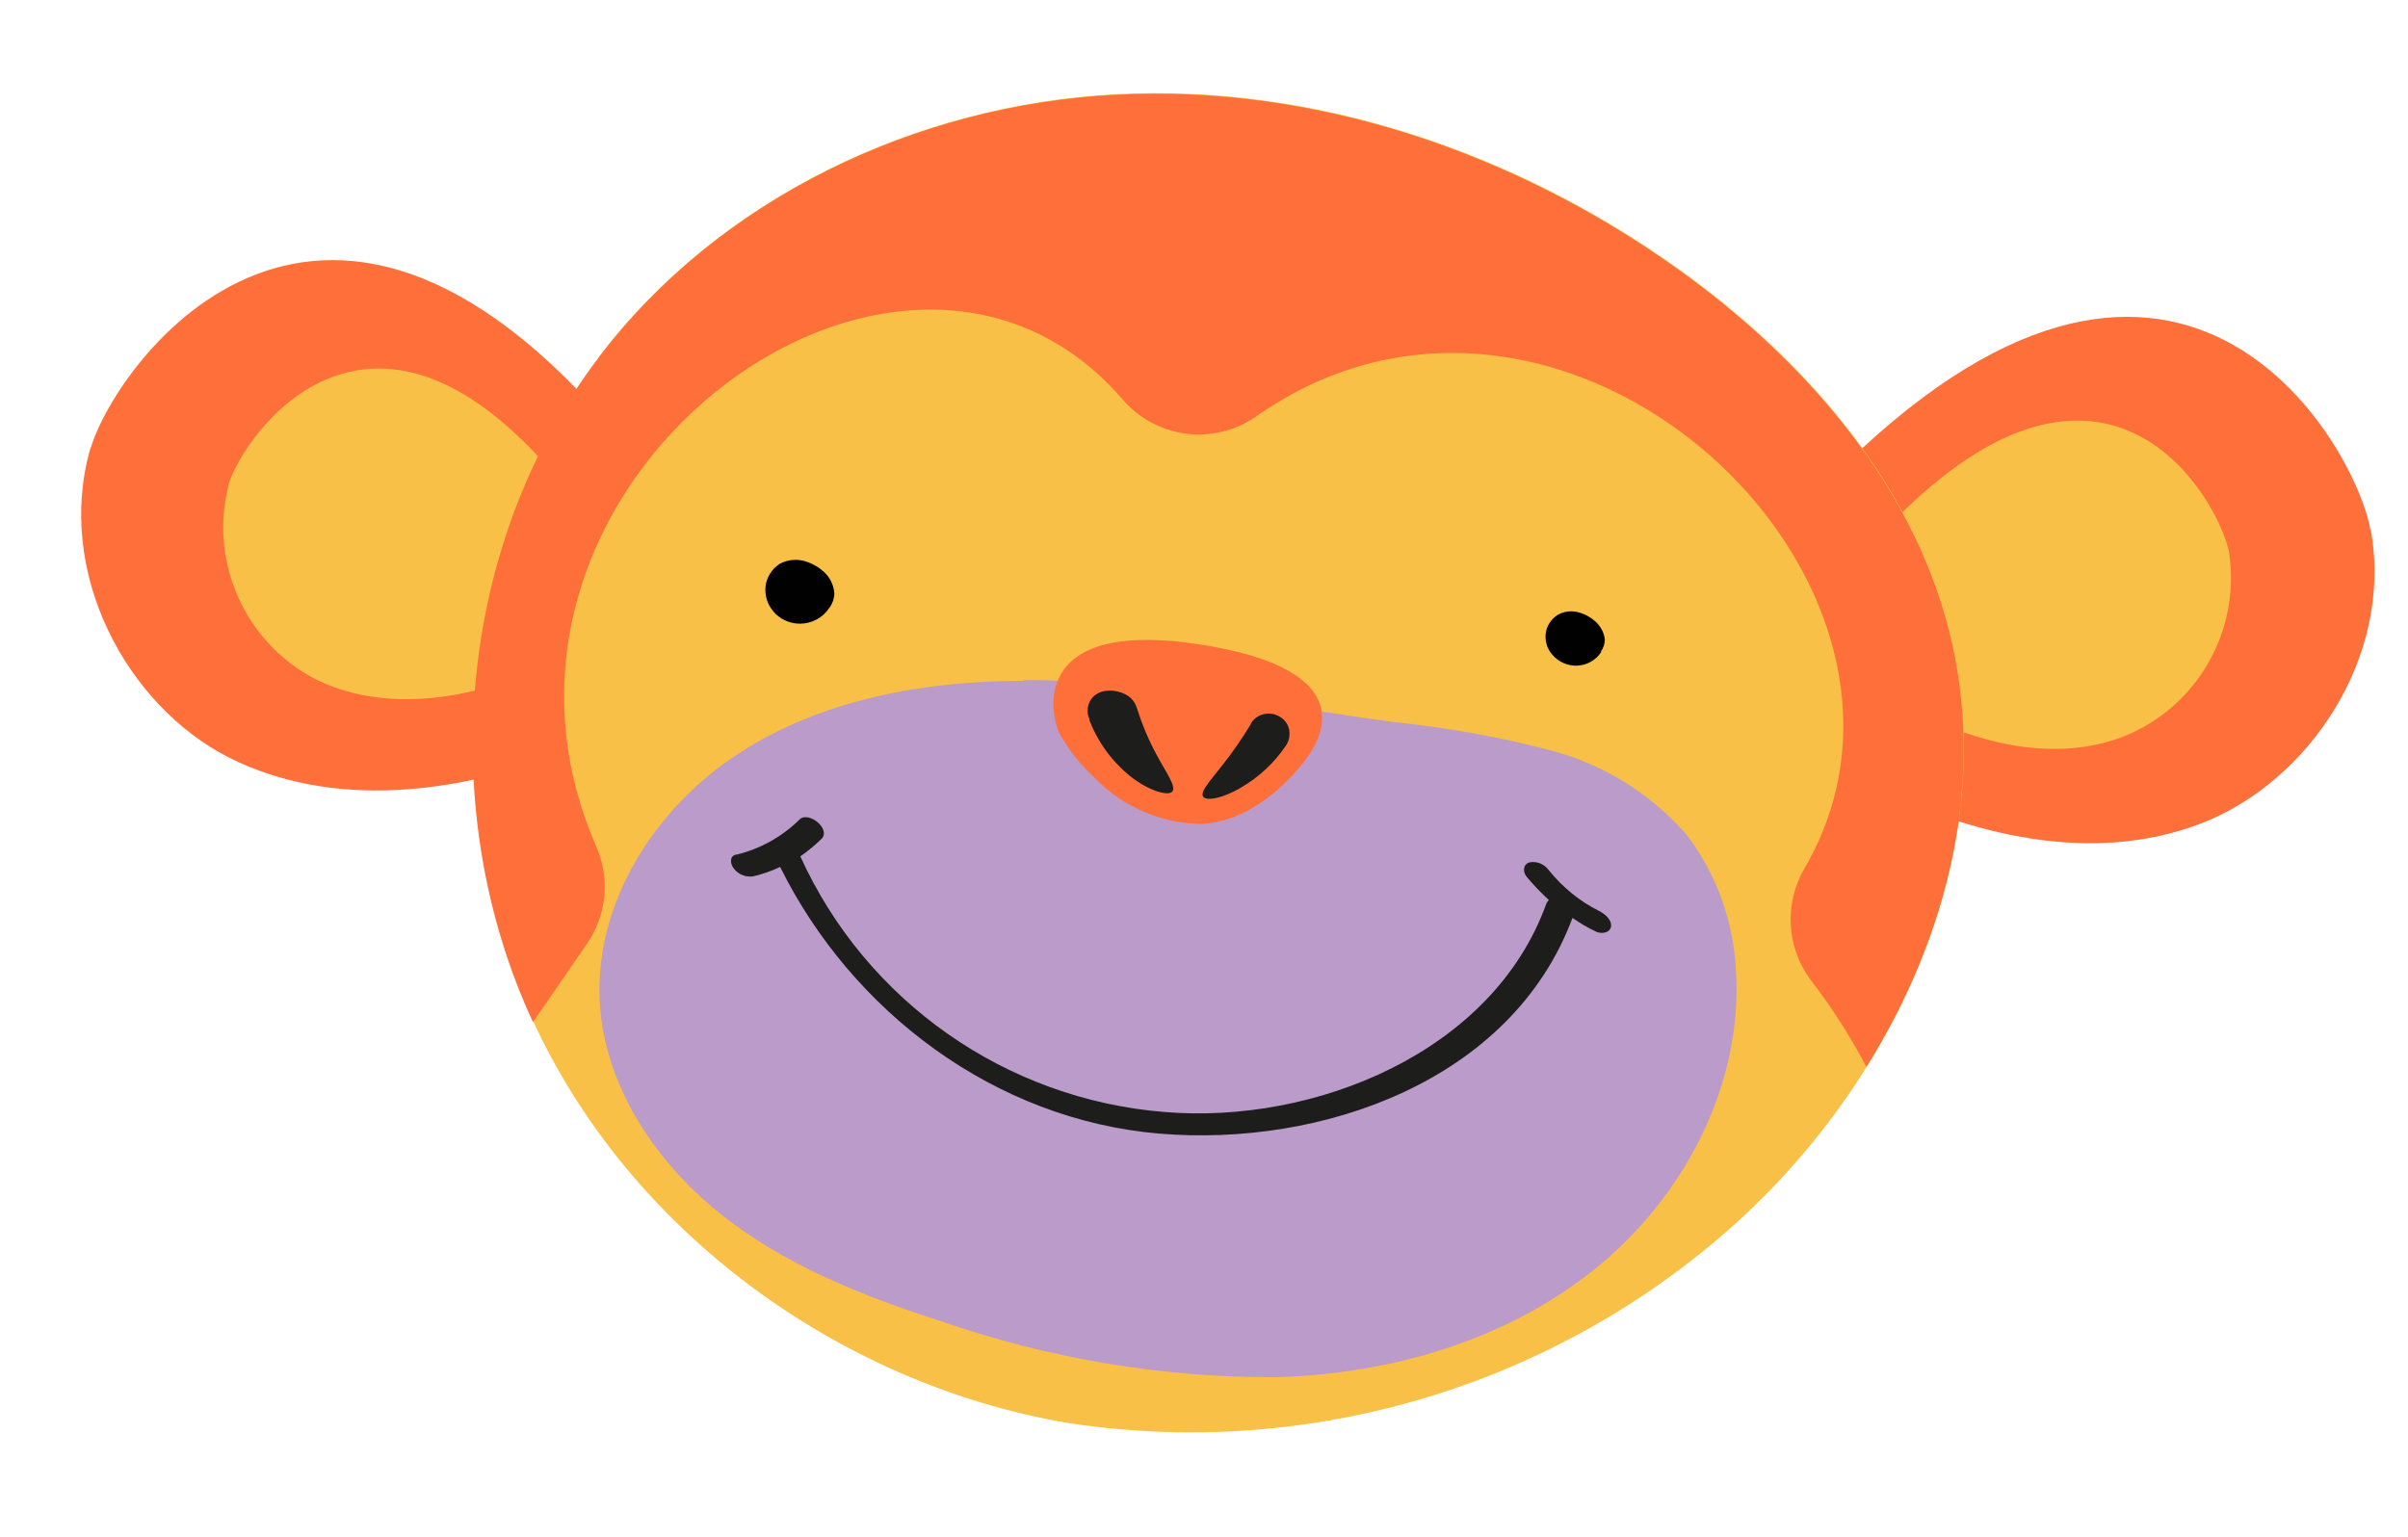 <svg width="47" height="30" viewBox="0 0 47 30" fill="none" xmlns="http://www.w3.org/2000/svg">
<path d="M1.766 8.745C1.069 11.159 2.461 13.774 4.478 14.793C6.492 15.802 8.923 15.504 11.085 14.663C11.139 12.872 12.757 9.36 12.402 8.906C6.349 1.288 2.244 7.115 1.768 8.756L1.769 8.742L1.766 8.745Z" fill="#FF6F39"/>
<path d="M4.456 9.492C4.084 10.985 4.784 12.539 6.145 13.253C7.404 13.881 8.91 13.695 10.255 13.171C10.283 12.056 11.296 9.871 11.077 9.578C7.305 4.835 4.75 8.462 4.453 9.48L4.452 9.495L4.456 9.492Z" fill="#F8C047"/>
<path d="M46.273 10.343C46.72 12.821 45.06 15.274 42.95 16.079C40.839 16.883 38.457 16.325 36.392 15.271C36.526 13.487 35.262 9.825 35.675 9.405C42.481 2.456 45.971 8.667 46.266 10.339L46.273 10.34L46.273 10.343Z" fill="#FF6F39"/>
<path d="M43.512 10.813C43.726 12.336 42.874 13.813 41.441 14.381C40.127 14.883 38.639 14.537 37.354 13.874C37.433 12.756 36.654 10.48 36.911 10.218C41.144 5.883 43.316 9.76 43.513 10.803L43.512 10.813Z" fill="#F8C047"/>
<path d="M11.68 6.981C14.033 3.869 17.883 2.038 21.788 1.839C25.682 1.636 29.583 2.977 32.757 5.248C35.2 6.995 37.311 9.399 38.046 12.303C39.148 16.64 36.933 21.312 33.519 24.196C30.007 27.17 25.374 28.477 20.825 27.776C16.355 27.009 12.27 24.02 10.386 19.891C8.503 15.762 8.95 10.611 11.691 6.986L11.68 6.985L11.68 6.981Z" fill="#F8C047"/>
<path d="M10.409 19.966C8.479 15.823 8.919 10.627 11.676 6.992C14.028 3.88 17.879 2.049 21.783 1.85C25.677 1.647 29.579 2.988 32.753 5.259C35.195 7.006 37.306 9.41 38.041 12.314C38.781 15.211 38.031 18.27 36.428 20.827C36.112 20.222 35.742 19.65 35.326 19.11C34.87 18.482 34.827 17.642 35.211 16.968C38.501 11.361 30.503 3.898 24.503 8.14C23.669 8.709 22.537 8.552 21.889 7.772C17.534 2.781 8.551 9.496 11.646 16.545C11.913 17.171 11.835 17.894 11.44 18.447C11.155 18.86 10.821 19.349 10.399 19.958L10.406 19.959L10.409 19.966Z" fill="#FF6F39"/>
<path d="M16.192 11.858C15.989 12.176 15.568 12.27 15.25 12.071C15.184 12.029 15.123 11.976 15.077 11.914C14.969 11.776 14.922 11.604 14.944 11.431C14.97 11.258 15.068 11.106 15.215 11.009C15.353 10.934 15.512 10.911 15.662 10.943C15.809 10.977 15.949 11.048 16.064 11.149C16.193 11.256 16.274 11.416 16.285 11.585C16.284 11.683 16.25 11.779 16.195 11.858L16.192 11.858Z" fill="#010101"/>
<path d="M31.252 12.73C31.147 12.889 30.974 12.986 30.784 12.995C30.593 13.001 30.411 12.919 30.289 12.77C30.193 12.655 30.151 12.506 30.171 12.358C30.192 12.21 30.28 12.079 30.407 12.002C30.522 11.936 30.659 11.919 30.788 11.948C30.913 11.977 31.032 12.039 31.13 12.124C31.238 12.218 31.311 12.348 31.324 12.492C31.32 12.575 31.295 12.653 31.245 12.722L31.256 12.723L31.252 12.73Z" fill="#010101"/>
<path d="M19.981 13.277C22.394 13.273 24.778 13.766 27.176 14.093C28.226 14.199 29.264 14.385 30.281 14.653C31.305 14.925 32.225 15.498 32.922 16.297C33.511 17.075 33.845 18.012 33.884 18.987C34.011 21.206 32.853 23.39 31.118 24.782C29.383 26.174 27.136 26.821 24.911 26.885C22.684 26.895 20.468 26.522 18.364 25.791C16.82 25.294 15.281 24.685 14.02 23.662C12.759 22.639 11.79 21.164 11.705 19.547C11.608 17.611 12.792 15.762 14.421 14.707C16.042 13.652 18.037 13.293 19.976 13.291L19.985 13.274L19.981 13.277Z" fill="#BA9BC9"/>
<path d="M23.498 16.085C22.702 16.088 21.938 15.769 21.378 15.198C21.105 14.948 20.871 14.654 20.687 14.335C20.515 14.01 20.042 12.078 23.367 12.573C26.693 13.068 25.735 14.499 25.48 14.835C24.986 15.47 24.295 16.023 23.491 16.084L23.498 16.085Z" fill="#FF6F39"/>
<path d="M24.418 14.129C24.247 14.413 24.059 14.685 23.854 14.944C23.636 15.225 23.426 15.447 23.48 15.547C23.533 15.646 23.863 15.588 24.217 15.378C24.567 15.175 24.865 14.898 25.091 14.567C25.166 14.464 25.189 14.328 25.152 14.204C25.12 14.106 25.051 14.027 24.956 13.979C24.866 13.931 24.765 13.918 24.664 13.942C24.56 13.966 24.47 14.031 24.414 14.125L24.418 14.129Z" fill="#1D1D1B"/>
<path d="M21.26 14.049C21.426 14.487 21.706 14.87 22.071 15.161C22.447 15.456 22.822 15.547 22.886 15.447C22.954 15.336 22.751 15.067 22.579 14.742C22.415 14.443 22.286 14.128 22.183 13.802C22.145 13.693 22.066 13.602 21.96 13.552C21.852 13.499 21.733 13.474 21.612 13.485C21.491 13.489 21.381 13.545 21.307 13.637C21.22 13.754 21.203 13.909 21.264 14.039L21.264 14.046L21.26 14.049Z" fill="#1D1D1B"/>
<path d="M14.372 16.685C14.838 16.572 15.264 16.336 15.607 15.997C15.779 15.826 16.233 16.187 16.03 16.381C15.902 16.505 15.764 16.617 15.621 16.718C16.909 19.553 19.637 21.463 22.739 21.709C25.649 21.949 29.134 20.55 30.18 17.645C30.193 17.616 30.21 17.589 30.23 17.569C30.078 17.428 29.934 17.28 29.799 17.118C29.723 17.028 29.718 16.878 29.853 16.835C29.998 16.807 30.142 16.867 30.23 16.988C30.497 17.318 30.827 17.592 31.208 17.782C31.313 17.835 31.464 17.947 31.444 18.091C31.418 18.224 31.238 18.233 31.147 18.185C30.99 18.11 30.837 18.02 30.692 17.919C29.505 21.104 25.793 22.396 22.63 22.13C19.427 21.861 16.632 19.759 15.227 16.924C15.059 17.004 14.882 17.065 14.7 17.108C14.556 17.128 14.411 17.072 14.322 16.954C14.253 16.868 14.231 16.709 14.372 16.681L14.371 16.692L14.372 16.685Z" fill="#1D1D1B"/>
</svg>
